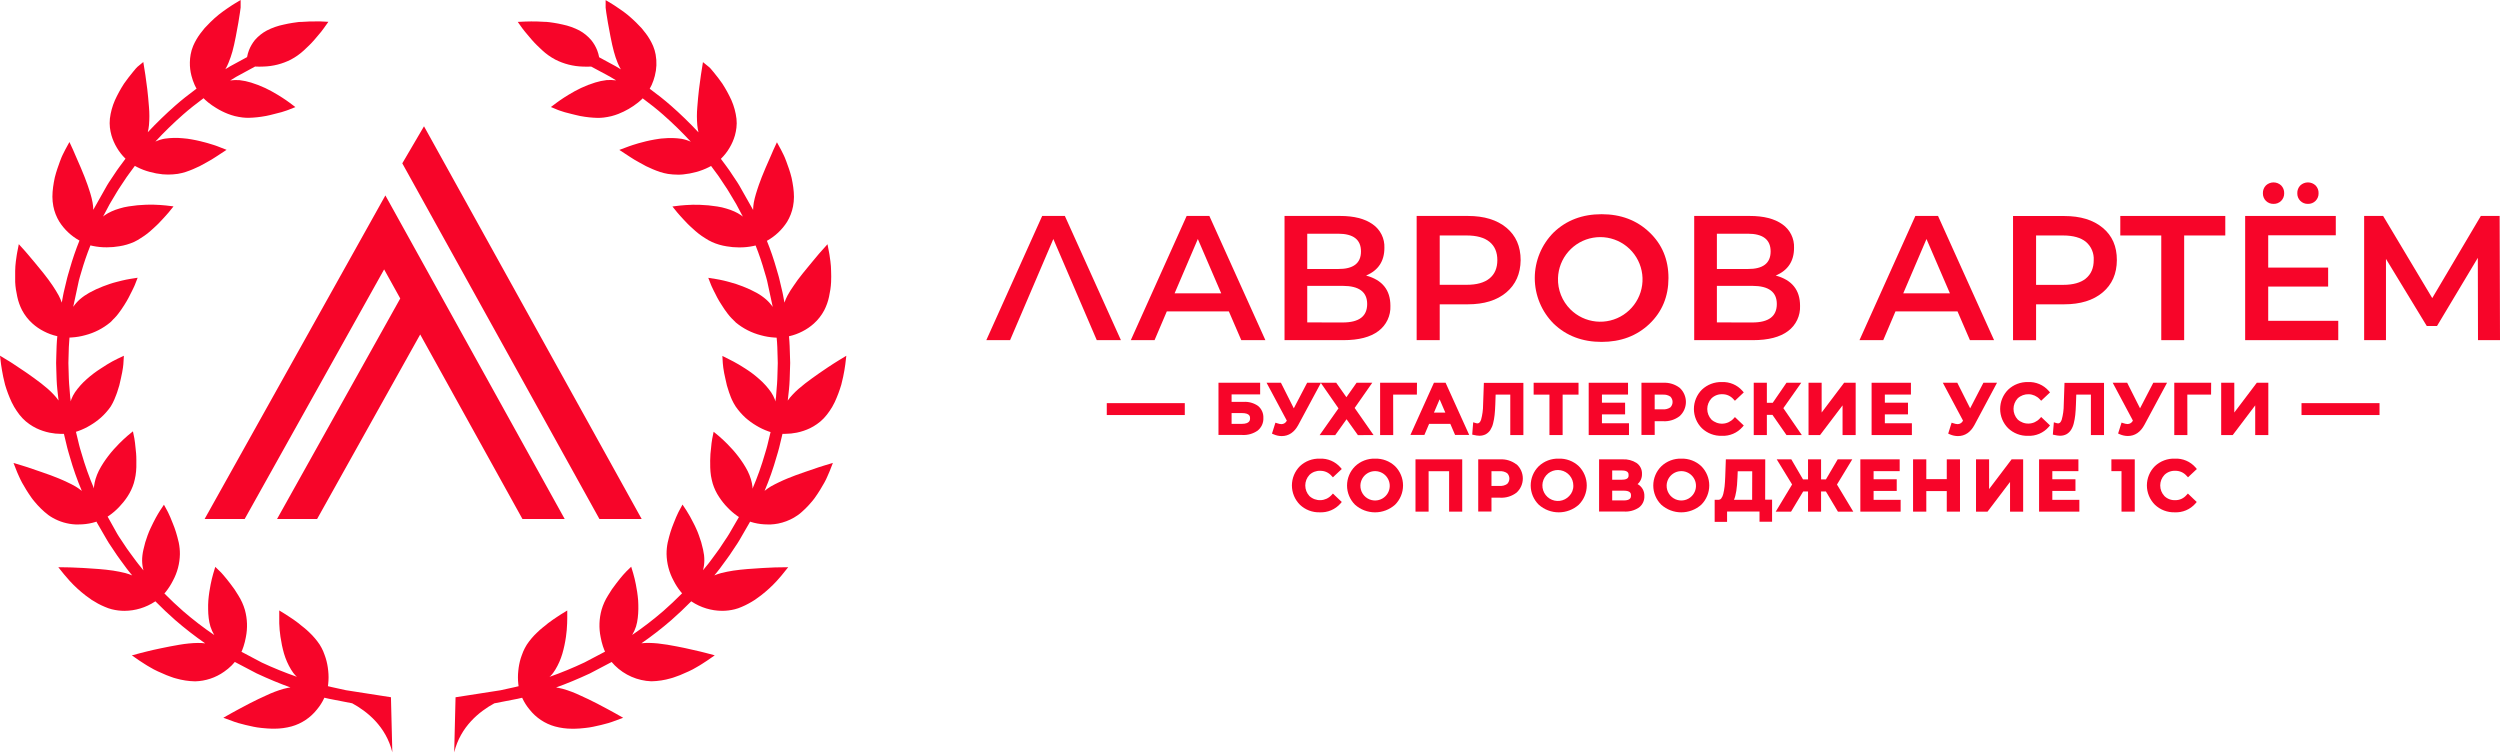 <?xml version="1.0" encoding="UTF-8"?> <svg xmlns="http://www.w3.org/2000/svg" width="588" height="177" viewBox="0 0 588 177" fill="none"> <path d="M150.924 122.075L99.725 29.703L94.619 38.416L140.989 122.075H150.924Z" fill="#F70529"></path> <path d="M57.544 122.076L90.346 63.363L94.139 70.202L65.157 122.076H74.579L98.829 78.668L122.886 122.076H132.821L95.334 54.432L90.639 45.965L85.656 54.891L48.121 122.076H57.544Z" fill="#F70529"></path> <path d="M0.47 87.114C0.624 87.994 0.843 89.169 1.195 90.498C1.612 91.907 2.133 93.282 2.753 94.614C2.923 94.98 3.112 95.336 3.319 95.682C3.516 96.007 3.719 96.333 3.927 96.643C4.339 97.266 4.805 97.852 5.319 98.394C5.804 98.904 6.341 99.362 6.92 99.76C7.444 100.127 7.995 100.451 8.569 100.732C9.555 101.201 10.594 101.549 11.663 101.768C12.564 101.952 13.481 102.046 14.4 102.051C14.715 102.051 14.902 102.051 14.934 102.051H15.035L15.819 105.318C15.878 105.601 15.969 105.894 16.113 106.385C16.214 106.743 16.321 107.112 16.428 107.453C17.201 110.178 18.142 112.852 19.245 115.461C18.782 115.084 18.294 114.739 17.783 114.431C17.17 114.073 16.54 113.747 15.894 113.454C15.259 113.139 14.566 112.84 13.867 112.546C12.666 112.05 11.311 111.542 9.737 111.014C8.457 110.56 7.326 110.17 6.499 109.904C5.672 109.637 5.154 109.482 5.154 109.482L3.18 108.889L3.932 110.811C3.932 110.811 4.124 111.313 4.498 112.114C4.679 112.519 4.909 113.005 5.197 113.539C5.485 114.073 5.805 114.607 6.168 115.194C6.531 115.781 6.931 116.39 7.454 117.132L7.71 117.474C7.827 117.623 7.95 117.778 8.078 117.927C8.323 118.226 8.574 118.515 8.835 118.803C9.351 119.367 9.898 119.902 10.473 120.404C10.767 120.666 11.06 120.906 11.396 121.152C11.733 121.397 12.01 121.563 12.325 121.75C13.99 122.712 15.862 123.261 17.783 123.351H18.439C18.754 123.351 19.053 123.351 19.341 123.325C20.438 123.263 21.522 123.064 22.569 122.732L22.686 122.684L22.82 122.956L25.194 127.056C25.327 127.286 25.466 127.51 25.61 127.739L27.515 130.59C27.76 130.953 27.995 131.279 28.214 131.567L29.782 133.703C29.921 133.895 30.097 134.13 30.316 134.386L31.09 135.336C30.554 135.111 30.003 134.924 29.441 134.776C29.019 134.663 28.566 134.567 28.07 134.466C27.573 134.365 27.12 134.29 26.618 134.21C24.484 133.889 22.137 133.745 20.216 133.628L19.405 133.58C17.329 133.462 15.851 133.441 15.851 133.441L13.717 133.409L15.051 135.075C15.051 135.075 15.585 135.726 16.438 136.676C17.562 137.895 18.787 139.016 20.099 140.029L21.534 141.07C22.035 141.385 22.542 141.694 23.054 141.972C23.567 142.249 24.121 142.506 24.655 142.73C25.185 142.969 25.735 143.16 26.298 143.301C27.275 143.546 28.279 143.67 29.286 143.67C31.827 143.654 34.309 142.901 36.43 141.502L36.537 141.422C38.079 142.981 39.674 144.497 41.216 145.848C43.463 147.793 45.812 149.618 48.254 151.314C47.684 151.246 47.11 151.216 46.535 151.223C45.853 151.223 45.159 151.277 44.401 151.346C43.644 151.416 42.923 151.522 42.182 151.645C41.44 151.768 40.672 151.907 39.936 152.051L37.855 152.473C36.521 152.761 35.331 153.007 34.493 153.236C33.656 153.466 33.112 153.583 33.112 153.583L31.015 154.144L32.797 155.382C32.797 155.382 33.245 155.692 34.003 156.162C34.371 156.396 34.835 156.695 35.342 156.968L36.179 157.443C36.473 157.598 36.793 157.747 37.113 157.902C37.748 158.201 38.426 158.5 39.151 158.794L40.192 159.183C40.384 159.258 40.576 159.327 40.811 159.402L41.344 159.557C42.819 159.986 44.344 160.219 45.879 160.251H45.917C48.361 160.184 50.73 159.392 52.725 157.977C53.363 157.537 53.959 157.041 54.507 156.493C54.73 156.274 54.94 156.042 55.136 155.799L55.227 155.686L60.36 158.382C63.225 159.717 65.85 160.801 68.309 161.682L67.68 161.788C67.365 161.847 67.034 161.922 66.703 162.013C65.297 162.418 63.926 162.939 62.606 163.571C61.4 164.105 60.077 164.741 58.674 165.461C57.868 165.878 57.116 166.278 56.486 166.62L55.643 167.073C54.88 167.479 54.416 167.746 54.416 167.746L52.527 168.814L55.152 169.775C55.371 169.855 55.643 169.951 55.969 170.042C57.18 170.383 58.311 170.661 59.597 170.923C59.895 170.981 60.194 171.04 60.504 171.088C60.813 171.136 61.096 171.163 61.395 171.2L61.64 171.227C62.408 171.307 63.193 171.366 63.956 171.387H64.575C65.926 171.384 67.271 171.205 68.576 170.853C70.934 170.193 73.022 168.802 74.541 166.881C75.233 166.059 75.811 165.146 76.259 164.169L76.286 164.1C76.633 164.196 76.98 164.271 77.353 164.346L82.832 165.413C86.322 167.308 90.787 170.837 92.276 176.944L91.951 163.988L81.365 162.338L77.977 161.591C77.689 161.527 77.406 161.468 77.124 161.388L77.193 160.854C77.308 159.822 77.308 158.78 77.193 157.747C77.097 156.75 76.903 155.764 76.611 154.806C76.531 154.539 76.441 154.272 76.355 154.058C76.262 153.77 76.153 153.486 76.03 153.209C75.79 152.655 75.508 152.119 75.187 151.608C74.499 150.586 73.701 149.642 72.807 148.794C72.374 148.366 71.918 147.962 71.441 147.583L70.833 147.102C70.614 146.921 70.406 146.75 70.188 146.568C69.361 145.928 68.587 145.415 68.08 145.09C67.573 144.764 67.184 144.502 67.184 144.502L65.679 143.579V145.346C65.679 145.346 65.679 145.832 65.679 146.622C65.713 147.671 65.808 148.717 65.962 149.755C66.151 151.101 66.433 152.431 66.805 153.738C67.194 155.049 67.748 156.304 68.453 157.475C68.617 157.749 68.795 158.015 68.987 158.27C69.088 158.409 69.2 158.537 69.312 158.671L69.627 159.007C69.697 159.076 69.782 159.13 69.851 159.194C67.044 158.216 64.287 157.097 61.592 155.841L56.79 153.3L56.977 152.878C56.977 152.878 57.116 152.563 57.286 152.024C57.513 151.326 57.691 150.612 57.82 149.889C58.256 147.757 58.181 145.553 57.601 143.456C57.254 142.266 56.742 141.13 56.081 140.082C55.503 139.09 54.854 138.141 54.139 137.242C53.973 137.044 53.818 136.842 53.674 136.649L53.295 136.169C53.05 135.854 52.815 135.582 52.554 135.277C52.111 134.744 51.818 134.477 51.818 134.477L50.633 133.324L50.153 134.925C50.153 134.925 50.009 135.395 49.822 136.174C49.657 136.868 49.422 137.963 49.23 139.249C49.139 139.874 49.054 140.541 49.001 141.235C48.947 141.929 48.942 142.596 48.953 143.285C48.957 143.986 49.001 144.687 49.086 145.383C49.165 146.059 49.302 146.727 49.497 147.38C49.721 148.076 50.023 148.744 50.398 149.371C47.855 147.638 45.413 145.762 43.084 143.75C41.627 142.479 40.117 141.054 38.666 139.586L38.986 139.207C39.636 138.394 40.199 137.515 40.667 136.585C41.711 134.665 42.274 132.52 42.31 130.334C42.318 129.427 42.23 128.521 42.048 127.633C41.963 127.2 41.851 126.768 41.723 126.33L41.595 125.876C41.526 125.625 41.456 125.369 41.382 125.145C41.168 124.446 40.928 123.789 40.629 123.068L40.362 122.412C40.259 122.141 40.158 121.89 40.058 121.659C39.663 120.735 39.359 120.175 39.359 120.175L38.559 118.707L37.636 120.1C37.609 120.148 36.873 121.264 36.035 122.951C35.811 123.383 35.587 123.848 35.358 124.355L35.032 125.097C34.958 125.262 34.894 125.433 34.83 125.631L34.712 125.924C34.303 127.01 33.977 128.126 33.736 129.261C33.633 129.699 33.554 130.143 33.501 130.59C33.448 131.021 33.423 131.454 33.426 131.887C33.438 132.652 33.544 133.412 33.741 134.151L32.509 132.63C32.306 132.389 32.151 132.17 32.029 132.005L31.911 131.839C31.767 131.637 31.671 131.519 31.666 131.514L30.524 129.96C30.321 129.688 30.092 129.389 29.862 129.047L28.662 127.243C28.443 126.923 28.219 126.586 27.979 126.218C27.835 126.004 27.701 125.78 27.568 125.551L25.311 121.504L25.711 121.237C26.57 120.638 27.362 119.949 28.075 119.182C28.384 118.856 28.699 118.493 29.014 118.114C29.356 117.693 29.677 117.255 29.974 116.801C30.622 115.824 31.127 114.76 31.474 113.641C31.548 113.4 31.607 113.16 31.698 112.76C31.767 112.461 31.831 112.156 31.884 111.836C31.988 111.182 32.049 110.523 32.066 109.861C32.066 108.793 32.098 107.645 32.013 106.658C31.975 106.124 31.927 105.665 31.874 105.296C31.82 104.928 31.799 104.469 31.756 104.175C31.682 103.508 31.602 103.108 31.602 103.108L31.266 101.447L29.969 102.515C29.969 102.515 29.59 102.835 28.998 103.391C28.406 103.946 27.654 104.683 26.747 105.697C25.853 106.703 25.035 107.774 24.297 108.9C23.91 109.497 23.554 110.113 23.23 110.747C22.934 111.353 22.684 111.982 22.483 112.626C22.302 113.231 22.177 113.851 22.11 114.479C22.11 114.617 22.11 114.746 22.11 114.884C20.958 112.192 19.976 109.43 19.17 106.615L18.823 105.457C18.743 105.19 18.669 104.923 18.61 104.667L17.863 101.56L18.396 101.383C19.396 101.027 20.356 100.569 21.262 100.017C22.145 99.493 22.978 98.887 23.748 98.207C24.171 97.83 24.571 97.427 24.943 97C25.356 96.549 25.734 96.067 26.074 95.559C26.393 95.036 26.673 94.49 26.912 93.925C27.083 93.546 27.227 93.157 27.371 92.767L27.563 92.233C27.939 91.178 28.232 90.094 28.438 88.993C28.683 87.978 28.827 87.092 28.923 86.446C29.019 85.8 29.03 85.379 29.03 85.379L29.137 83.676L27.6 84.402C27.6 84.402 27.157 84.615 26.432 84.999C25.706 85.384 24.778 85.971 23.711 86.67C22.542 87.412 21.436 88.248 20.403 89.169C19.365 90.08 18.441 91.112 17.65 92.244C17.291 92.775 16.995 93.347 16.769 93.947C16.716 94.091 16.689 94.256 16.641 94.406L16.518 93.461C16.518 93.328 16.492 93.199 16.481 93.066L16.348 91.358C16.198 89.906 16.161 88.389 16.124 86.777L16.086 85.379L16.124 83.921C16.161 82.346 16.198 80.852 16.342 79.399L16.913 79.367C17.973 79.298 19.023 79.12 20.045 78.834C22.198 78.278 24.201 77.256 25.914 75.839C26.085 75.7 26.245 75.545 26.448 75.305C26.65 75.065 26.747 75.016 26.864 74.888C27.195 74.552 27.505 74.195 27.792 73.821C28.064 73.474 28.326 73.111 28.571 72.753L29.254 71.712C29.654 71.098 29.996 70.484 30.294 69.924C30.449 69.635 30.583 69.363 30.721 69.075C30.78 68.941 30.849 68.819 30.913 68.701L31.047 68.439C31.506 67.548 31.74 66.955 31.74 66.955L32.375 65.322L30.647 65.594C30.588 65.594 29.243 65.818 27.349 66.331C26.869 66.459 26.33 66.603 25.829 66.779C25.327 66.955 24.762 67.142 24.228 67.356C23.113 67.783 22.029 68.287 20.984 68.867C20.196 69.302 19.456 69.819 18.775 70.409C18.189 70.93 17.668 71.52 17.223 72.166L18.541 66.016C18.594 65.77 18.674 65.509 18.786 65.124L19.111 64.019C19.723 61.882 20.444 59.777 21.272 57.715L21.843 57.848C22.886 58.064 23.948 58.172 25.012 58.168H25.183C26.153 58.169 27.12 58.085 28.075 57.917C29.271 57.733 30.437 57.39 31.543 56.898C32.099 56.633 32.634 56.326 33.144 55.979C33.677 55.652 34.192 55.296 34.686 54.912C35.166 54.533 35.603 54.138 36.148 53.641C36.532 53.3 36.905 52.958 37.215 52.638C37.524 52.317 37.919 51.917 38.223 51.57L38.959 50.764C39.423 50.267 39.674 49.952 39.674 49.952L40.811 48.543L39.013 48.324C39.013 48.324 38.511 48.26 37.679 48.212C36.594 48.134 35.506 48.113 34.419 48.148C33.028 48.19 31.642 48.322 30.268 48.543C29.905 48.607 29.548 48.671 29.163 48.751C28.779 48.831 28.48 48.922 28.16 49.023C27.498 49.208 26.85 49.444 26.224 49.728C25.647 49.986 25.097 50.299 24.58 50.662C24.452 50.748 24.351 50.844 24.239 50.935L25.807 47.982L27.515 45.116C27.648 44.891 27.776 44.672 27.926 44.448C28.155 44.096 28.384 43.76 28.603 43.429L29.793 41.64C30.022 41.304 30.247 41.01 30.444 40.743L31.586 39.19L31.719 39.014L32.226 39.286C33.177 39.77 34.177 40.154 35.208 40.428C36.205 40.708 37.225 40.899 38.255 41C38.676 41.037 39.109 41.058 39.541 41.058C40.309 41.054 41.075 40.997 41.835 40.888C42.466 40.782 43.088 40.63 43.697 40.434C44.001 40.338 44.295 40.231 44.599 40.113L45.42 39.782C46.482 39.345 47.511 38.831 48.499 38.245C49.438 37.748 50.212 37.257 50.777 36.884L53.29 35.239L51.14 34.401C50.921 34.321 50.606 34.209 50.228 34.086C49.465 33.835 48.376 33.51 47.122 33.211C46.493 33.061 45.826 32.917 45.116 32.794L44.898 32.757L44.049 32.623C43.697 32.581 43.345 32.544 42.982 32.517C41.571 32.378 40.149 32.411 38.746 32.613C37.986 32.751 37.246 32.982 36.542 33.301C38.608 31.069 40.788 28.945 43.073 26.938C44.492 25.689 46.119 24.402 47.875 23.1L48.264 23.484C48.264 23.484 48.51 23.724 48.958 24.087C49.544 24.556 50.161 24.986 50.804 25.374C51.687 25.925 52.619 26.393 53.589 26.773C54.127 26.983 54.678 27.162 55.238 27.306C55.832 27.449 56.434 27.558 57.041 27.632C57.508 27.688 57.979 27.715 58.45 27.712C59.796 27.68 61.138 27.539 62.462 27.29H62.494C63.225 27.146 63.913 26.975 64.505 26.815C65.097 26.655 65.727 26.522 66.213 26.378C67.189 26.089 67.813 25.844 67.813 25.844L69.478 25.187L68.059 24.119C68.011 24.087 66.938 23.276 65.29 22.283C64.329 21.701 63.358 21.172 62.398 20.713C61.315 20.204 60.197 19.772 59.052 19.421C58.182 19.154 57.289 18.964 56.385 18.856C55.638 18.796 54.886 18.818 54.144 18.92C54.677 18.578 55.211 18.268 55.59 18.044L59.992 15.652C60.665 15.688 61.34 15.688 62.014 15.652C64.243 15.585 66.429 15.026 68.416 14.014C69.537 13.42 70.576 12.683 71.505 11.819L71.986 11.36C72.247 11.12 72.519 10.874 72.754 10.629C73.165 10.229 73.543 9.817 73.906 9.401L74.701 8.467C75.027 8.088 75.315 7.751 75.544 7.463C75.944 6.929 76.168 6.63 76.168 6.63L77.236 5.13L75.432 5.04C75.432 5.04 74.931 5.04 74.125 5.04C73.415 5.04 72.274 5.04 70.86 5.157H70.614C70.369 5.157 70.113 5.2 69.857 5.232C69.601 5.264 69.179 5.317 68.838 5.376C68.149 5.483 67.44 5.616 66.741 5.782C65.356 6.061 64.017 6.529 62.761 7.175C61.699 7.743 60.75 8.499 59.959 9.406C59.369 10.138 58.894 10.955 58.551 11.83C58.353 12.349 58.205 12.885 58.108 13.432L54.176 15.567C53.84 15.759 53.434 16.005 53.002 16.277C53.289 15.793 53.539 15.288 53.749 14.766C54.103 13.909 54.406 13.032 54.656 12.14C54.928 11.141 55.19 10.004 55.462 8.579C55.697 7.426 55.899 6.299 56.065 5.306C56.331 3.705 56.598 1.938 56.598 1.772V0L55.078 0.913C55.078 0.913 54.352 1.351 53.274 2.103C52.741 2.466 52.132 2.92 51.444 3.454C50.756 3.988 50.126 4.596 49.465 5.232C49.043 5.637 48.643 6.049 48.142 6.598L47.128 7.874C46.449 8.779 45.88 9.761 45.431 10.8C45.159 11.448 44.961 12.125 44.839 12.818C44.726 13.429 44.665 14.049 44.657 14.67C44.635 15.734 44.761 16.796 45.031 17.825C45.217 18.557 45.465 19.271 45.773 19.961C46.018 20.494 46.189 20.767 46.189 20.767L46.231 20.841C44.412 22.181 42.731 23.511 41.227 24.835C39.093 26.709 36.809 28.913 34.76 31.102C34.889 30.555 34.982 30.001 35.038 29.442C35.163 28.021 35.163 26.592 35.038 25.171C34.926 23.708 34.792 22.272 34.638 20.954C34.483 19.635 34.312 18.487 34.189 17.628L33.704 14.585L32.327 15.716C32.192 15.836 32.067 15.966 31.954 16.106L31.298 16.891C30.508 17.847 29.82 18.749 29.163 19.683C28.358 20.928 27.645 22.231 27.029 23.58C26.424 24.956 26.025 26.413 25.845 27.904C25.808 28.259 25.79 28.615 25.791 28.972C25.791 29.314 25.818 29.655 25.85 30.002C25.924 30.619 26.046 31.23 26.213 31.828C26.511 32.853 26.942 33.835 27.493 34.748C28.035 35.675 28.699 36.525 29.468 37.273L29.521 37.321L28.16 39.153C27.958 39.43 27.728 39.734 27.493 40.081L25.583 42.943C25.45 43.151 25.317 43.37 25.183 43.594L21.939 49.349C21.929 48.764 21.872 48.18 21.768 47.603C21.639 46.917 21.474 46.238 21.272 45.569C21.166 45.228 21.054 44.881 20.931 44.502L20.595 43.498C20.189 42.334 19.693 41.064 19.032 39.505L17.703 36.457C17.361 35.677 17.169 35.213 17.169 35.213L16.332 33.403L15.377 35.149C15.377 35.149 15.11 35.629 14.747 36.398C14.566 36.75 14.395 37.188 14.214 37.668L14.128 37.882C13.92 38.416 13.701 39.04 13.488 39.692L13.173 40.69C13.066 41.048 12.965 41.411 12.885 41.758C12.725 42.484 12.592 43.242 12.49 43.989C12.386 44.745 12.331 45.506 12.325 46.269C12.329 47.014 12.401 47.757 12.538 48.489C12.789 49.779 13.268 51.014 13.952 52.136C15.12 53.971 16.727 55.486 18.626 56.545L18.69 56.577C17.813 58.752 17.052 60.973 16.412 63.229C16.294 63.619 16.188 63.987 16.092 64.329L16.022 64.553C15.934 64.821 15.859 65.094 15.798 65.37L14.987 68.754C14.944 68.931 14.896 69.171 14.843 69.459L14.528 71.178C14.337 70.614 14.102 70.066 13.824 69.539C13.616 69.15 13.381 68.744 13.125 68.333L12.362 67.148C11.749 66.24 11.034 65.268 10.175 64.19C9.572 63.432 8.969 62.695 8.425 62.055L8.04 61.59C6.749 60.026 5.773 58.921 5.773 58.921L4.423 57.426L4.039 59.401C4.039 59.401 3.884 60.218 3.729 61.457C3.634 62.208 3.58 62.963 3.569 63.72C3.569 64.537 3.569 65.423 3.569 66.315C3.593 66.903 3.65 67.489 3.74 68.071C3.831 68.642 3.932 69.208 4.06 69.779C4.293 70.894 4.677 71.972 5.202 72.983C5.827 74.155 6.652 75.208 7.64 76.095C8.446 76.818 9.343 77.432 10.308 77.921C11.281 78.429 12.316 78.809 13.387 79.052H13.483C13.322 80.558 13.285 82.154 13.242 83.702L13.2 85.352L13.242 86.953C13.285 88.507 13.322 90.108 13.483 91.598L13.771 94.198C13.6 93.963 13.419 93.723 13.237 93.488L12.944 93.151C12.837 93.023 12.72 92.895 12.602 92.772C10.964 91 8.51 89.27 6.344 87.743L5.81 87.38C4.701 86.612 3.676 85.96 2.966 85.48C2.257 84.999 1.755 84.727 1.755 84.727L0 83.659L0.245 85.694C0.245 85.694 0.32 86.249 0.47 87.114Z" fill="#F70529"></path> <path d="M123.483 7.468C123.713 7.756 124.017 8.093 124.326 8.472C124.577 8.76 124.86 9.07 125.121 9.406C125.489 9.822 125.868 10.234 126.279 10.634C126.525 10.88 126.786 11.125 127.042 11.365L127.528 11.824C128.457 12.688 129.496 13.425 130.617 14.019C132.604 15.031 134.79 15.591 137.019 15.658C137.695 15.693 138.371 15.693 139.047 15.658L143.459 18.028C143.854 18.252 144.356 18.562 144.91 18.903C144.168 18.802 143.417 18.78 142.67 18.839C141.765 18.948 140.872 19.137 140.002 19.405C138.857 19.755 137.739 20.186 136.657 20.697C135.666 21.17 134.701 21.694 133.765 22.267C132.116 23.259 131.044 24.071 130.996 24.103L129.571 25.171L131.225 25.859C131.225 25.859 131.828 26.094 132.826 26.393C133.311 26.537 133.893 26.687 134.528 26.831C135.163 26.975 135.814 27.162 136.544 27.306H136.577C137.899 27.555 139.239 27.696 140.583 27.728C141.056 27.73 141.528 27.703 141.997 27.648C142.602 27.573 143.203 27.464 143.795 27.322C144.357 27.177 144.909 26.999 145.449 26.788C147.114 26.135 148.672 25.235 150.07 24.119C150.523 23.756 150.763 23.516 150.763 23.516L151.158 23.131C152.924 24.434 154.546 25.721 155.96 26.97C158.242 28.977 160.418 31.101 162.48 33.333C161.779 33.014 161.04 32.782 160.282 32.645C158.879 32.442 157.456 32.41 156.045 32.548C155.699 32.548 155.347 32.612 154.978 32.655L154.13 32.789L153.906 32.826C153.196 32.949 152.535 33.093 151.9 33.242C150.646 33.541 149.558 33.867 148.8 34.118C148.416 34.241 148.106 34.353 147.882 34.433L145.668 35.26L148.181 36.905C148.752 37.278 149.52 37.77 150.459 38.266C151.447 38.852 152.476 39.366 153.538 39.803L154.365 40.135C154.664 40.252 154.957 40.359 155.261 40.455C155.872 40.651 156.496 40.803 157.129 40.908C157.888 41.019 158.655 41.076 159.423 41.079C159.855 41.079 160.282 41.079 160.703 41.021C161.734 40.92 162.753 40.729 163.75 40.449C164.783 40.174 165.784 39.791 166.738 39.307L167.245 39.035L167.373 39.211L168.52 40.764C168.717 41.031 168.941 41.298 169.165 41.661L170.355 43.45C170.579 43.781 170.803 44.117 171.033 44.469C171.187 44.694 171.315 44.912 171.443 45.137L173.156 48.003L174.725 50.956C174.613 50.865 174.511 50.769 174.383 50.683C173.867 50.32 173.317 50.007 172.74 49.749C172.113 49.465 171.466 49.229 170.803 49.044C170.478 48.943 170.142 48.858 169.8 48.772C169.459 48.687 169.053 48.628 168.69 48.564C167.319 48.343 165.934 48.211 164.545 48.169C163.458 48.134 162.37 48.155 161.285 48.233C160.453 48.281 159.951 48.345 159.951 48.345L158.153 48.564L159.289 49.973C159.289 49.973 159.54 50.288 159.999 50.785L160.735 51.591C161.045 51.916 161.376 52.274 161.749 52.659C162.122 53.043 162.443 53.321 162.816 53.662C163.35 54.159 163.803 54.554 164.283 54.933C164.774 55.318 165.287 55.675 165.82 56.001C166.338 56.348 166.882 56.655 167.447 56.919C168.552 57.412 169.719 57.755 170.915 57.938C171.868 58.106 172.834 58.19 173.802 58.189H173.978C175.042 58.193 176.105 58.085 177.147 57.869L177.718 57.736C178.54 59.798 179.252 61.903 179.852 64.04L180.183 65.145C180.295 65.53 180.375 65.791 180.423 66.037L181.746 72.187C181.301 71.54 180.777 70.95 180.188 70.43C179.511 69.839 178.772 69.322 177.985 68.888C176.938 68.308 175.853 67.804 174.735 67.377C174.202 67.163 173.668 66.971 173.135 66.8C172.601 66.629 172.094 66.48 171.614 66.352C169.72 65.818 168.376 65.626 168.317 65.615L166.588 65.343L167.223 66.976C167.223 66.976 167.458 67.569 167.911 68.46L168.05 68.722C168.114 68.84 168.184 68.962 168.242 69.096C168.381 69.384 168.514 69.63 168.669 69.945C168.963 70.478 169.309 71.119 169.736 71.733L170.414 72.774C170.659 73.148 170.947 73.511 171.193 73.842C171.482 74.215 171.792 74.571 172.121 74.909C172.244 75.037 172.393 75.182 172.543 75.326C172.692 75.47 172.927 75.7 173.076 75.86C174.797 77.28 176.81 78.303 178.972 78.855C179.993 79.14 181.041 79.319 182.098 79.388L182.669 79.42C182.819 80.873 182.856 82.367 182.893 83.942L182.931 85.4L182.893 86.798C182.856 88.4 182.819 89.927 182.669 91.379L182.536 93.087C182.536 93.22 182.536 93.349 182.498 93.482L182.37 94.427C182.328 94.278 182.301 94.112 182.248 93.968C182.019 93.369 181.724 92.797 181.367 92.265C180.576 91.132 179.649 90.099 178.609 89.19C177.578 88.269 176.473 87.433 175.306 86.692C174.239 85.992 173.263 85.442 172.553 85.058C171.844 84.674 171.385 84.46 171.385 84.46L169.902 83.713L170.003 85.416C170.003 85.416 170.03 85.811 170.115 86.483C170.233 87.34 170.395 88.19 170.6 89.03C170.802 90.132 171.093 91.215 171.47 92.27L171.668 92.804C171.806 93.194 171.95 93.584 172.126 93.963C172.386 94.529 172.686 95.077 173.023 95.601C173.696 96.577 174.479 97.472 175.354 98.271C176.125 98.951 176.957 99.556 177.841 100.08C178.746 100.633 179.706 101.091 180.706 101.447L181.239 101.623L180.487 104.73C180.434 104.997 180.354 105.264 180.274 105.52L179.932 106.679C179.127 109.495 178.143 112.257 176.987 114.948C176.987 114.809 176.987 114.681 176.987 114.542C176.922 113.927 176.799 113.319 176.619 112.727C176.422 112.082 176.174 111.454 175.877 110.848C175.553 110.215 175.197 109.598 174.81 109.001C174.073 107.875 173.255 106.804 172.361 105.798C171.459 104.784 170.643 103.988 170.11 103.492C169.576 102.995 169.139 102.616 169.139 102.616L167.847 101.548L167.511 103.209C167.511 103.209 167.431 103.604 167.351 104.276C167.314 104.57 167.277 104.954 167.239 105.398C167.202 105.841 167.138 106.246 167.095 106.759C167.015 107.741 167.031 108.868 167.047 109.962C167.065 110.623 167.124 111.283 167.223 111.937C167.282 112.257 167.341 112.562 167.41 112.861C167.506 113.261 167.565 113.501 167.634 113.742C167.98 114.862 168.487 115.927 169.139 116.902C169.448 117.372 169.768 117.81 170.094 118.215C170.419 118.621 170.723 118.968 171.038 119.283C171.751 120.048 172.541 120.736 173.396 121.338L173.796 121.605L171.502 125.556C171.363 125.785 171.23 126.009 171.086 126.223C170.851 126.591 170.622 126.928 170.403 127.248L169.208 129.052C168.979 129.394 168.749 129.693 168.546 129.965L167.405 131.519C167.317 131.623 167.235 131.731 167.159 131.844L167.042 132.01C166.919 132.175 166.764 132.394 166.562 132.635L165.35 134.119C165.546 133.38 165.65 132.619 165.66 131.855C165.663 131.422 165.639 130.988 165.591 130.558C165.532 130.12 165.457 129.677 165.356 129.229C165.113 128.093 164.785 126.978 164.374 125.892L164.262 125.598C164.198 125.422 164.129 125.251 164.059 125.065L163.734 124.322C163.504 123.789 163.275 123.351 163.051 122.918C162.568 121.94 162.034 120.989 161.45 120.068L160.527 118.674L159.732 120.142C159.732 120.142 159.428 120.703 159.028 121.627C158.932 121.858 158.831 122.109 158.724 122.379L158.457 123.036C158.164 123.757 157.924 124.413 157.705 125.113C157.635 125.337 157.561 125.593 157.491 125.844L157.363 126.298C157.241 126.735 157.129 127.168 157.043 127.6C156.86 128.489 156.771 129.394 156.776 130.302C156.814 132.487 157.378 134.632 158.42 136.553C158.888 137.484 159.453 138.362 160.106 139.174L160.426 139.553C158.969 141.021 157.465 142.447 156.008 143.717C153.678 145.73 151.234 147.607 148.688 149.339C149.067 148.713 149.372 148.044 149.595 147.347C149.79 146.696 149.926 146.027 150 145.351C150.084 144.654 150.13 143.954 150.139 143.253C150.139 142.564 150.139 141.87 150.091 141.203C150.043 140.535 149.947 139.841 149.862 139.217C149.67 137.93 149.43 136.836 149.269 136.142C149.077 135.362 148.939 134.893 148.939 134.893L148.458 133.291L147.274 134.444C147.274 134.444 146.981 134.733 146.538 135.245C146.276 135.549 146.042 135.822 145.791 136.137L145.417 136.617C145.268 136.809 145.119 137.012 144.953 137.21C144.236 138.107 143.587 139.056 143.011 140.05C142.347 141.097 141.835 142.233 141.49 143.424C140.908 145.52 140.833 147.725 141.272 149.856C141.401 150.58 141.579 151.293 141.805 151.992C141.981 152.526 142.12 152.846 142.12 152.846L142.307 153.268L137.468 155.809C134.779 157.08 132.028 158.213 129.224 159.204C129.299 159.14 129.384 159.087 129.454 159.017C129.523 158.948 129.667 158.793 129.763 158.681C129.859 158.569 129.987 158.419 130.089 158.281C130.282 158.026 130.46 157.761 130.622 157.485C131.328 156.316 131.881 155.06 132.265 153.748C132.642 152.442 132.925 151.112 133.114 149.766C133.264 148.727 133.357 147.681 133.391 146.632C133.423 145.842 133.418 145.356 133.418 145.356V143.589L131.908 144.513C131.908 144.513 131.567 144.721 131.012 145.1C130.457 145.479 129.736 145.938 128.904 146.579C128.691 146.749 128.477 146.92 128.264 147.113L127.65 147.593C127.175 147.972 126.721 148.377 126.29 148.805C125.393 149.65 124.595 150.594 123.91 151.618C123.589 152.13 123.307 152.665 123.067 153.22C122.942 153.496 122.833 153.779 122.742 154.069C122.651 154.277 122.566 154.549 122.48 154.816C122.191 155.775 121.998 156.76 121.904 157.757C121.79 158.79 121.79 159.832 121.904 160.864L121.973 161.398C121.696 161.478 121.408 161.537 121.125 161.601L117.737 162.349L107.146 163.998L106.826 176.955C108.315 170.847 112.781 167.319 116.265 165.424L121.744 164.356C122.096 164.281 122.443 164.206 122.811 164.11L122.843 164.18C123.292 165.157 123.869 166.069 124.561 166.892C126.078 168.815 128.167 170.206 130.526 170.863C131.829 171.215 133.173 171.395 134.522 171.397H135.147C135.91 171.397 136.689 171.317 137.457 171.237L137.708 171.21C138.006 171.173 138.305 171.141 138.593 171.098C138.881 171.056 139.207 170.992 139.5 170.933C140.791 170.671 141.917 170.399 143.134 170.052C143.454 169.961 143.731 169.865 143.95 169.785L146.57 168.824L144.686 167.756C144.686 167.756 144.222 167.49 143.459 167.084L142.616 166.63C141.981 166.288 141.234 165.888 140.429 165.472C139.02 164.751 137.697 164.11 136.496 163.582C135.176 162.949 133.806 162.428 132.399 162.023C132.068 161.932 131.737 161.857 131.417 161.799L130.793 161.692C133.253 160.811 135.872 159.727 138.743 158.393L143.87 155.697L143.961 155.809C144.16 156.051 144.372 156.283 144.596 156.503C146.89 158.781 149.956 160.115 153.186 160.24H153.223C154.757 160.209 156.28 159.975 157.753 159.546L158.286 159.391C158.526 159.316 158.713 159.247 158.905 159.172L159.972 158.782C160.698 158.489 161.376 158.19 162.005 157.891C162.331 157.736 162.645 157.587 162.939 157.432C163.232 157.277 163.526 157.106 163.776 156.957C164.31 156.668 164.748 156.385 165.121 156.151C165.879 155.681 166.321 155.371 166.321 155.371L168.109 154.133L166.012 153.572C166.012 153.572 165.478 153.433 164.63 153.225C163.782 153.017 162.603 152.75 161.269 152.462L159.188 152.04C158.446 151.896 157.694 151.757 156.942 151.634C156.19 151.511 155.448 151.41 154.722 151.335C153.997 151.261 153.292 151.229 152.588 151.212C152.012 151.205 151.437 151.235 150.865 151.303C153.307 149.613 155.657 147.792 157.902 145.847C159.444 144.497 161.045 142.981 162.587 141.422L162.693 141.502C164.815 142.901 167.297 143.654 169.838 143.669C170.843 143.669 171.845 143.546 172.82 143.301C173.384 143.161 173.934 142.97 174.463 142.73C175.001 142.505 175.527 142.252 176.037 141.972C176.571 141.694 177.062 141.384 177.563 141.069L178.998 140.028C180.309 139.014 181.534 137.893 182.659 136.676C183.523 135.736 184.04 135.074 184.04 135.074L185.38 133.409L183.245 133.441C183.245 133.441 181.768 133.441 179.692 133.579L178.886 133.627C176.987 133.745 174.618 133.889 172.484 134.209C171.977 134.289 171.502 134.37 171.033 134.466C170.563 134.562 170.078 134.663 169.656 134.775C169.096 134.923 168.547 135.111 168.013 135.336L168.786 134.386C169 134.129 169.171 133.894 169.32 133.702L170.883 131.567C171.102 131.279 171.342 130.953 171.588 130.59L173.487 127.739C173.636 127.51 173.77 127.285 173.908 127.056L176.277 122.956L176.416 122.684L176.533 122.732C177.572 123.062 178.647 123.261 179.735 123.324C180.018 123.324 180.322 123.351 180.631 123.351H181.293C181.87 123.323 182.444 123.254 183.011 123.143C184.325 122.884 185.587 122.41 186.745 121.739C187.066 121.552 187.37 121.349 187.679 121.141C187.989 120.933 188.303 120.655 188.602 120.393C189.176 119.891 189.721 119.356 190.235 118.792C190.496 118.504 190.768 118.215 190.998 117.916C191.126 117.767 191.249 117.612 191.361 117.463L191.622 117.121C192.156 116.379 192.545 115.77 192.908 115.183C193.271 114.596 193.591 114.041 193.879 113.528C194.167 113.016 194.412 112.508 194.578 112.103C194.946 111.302 195.143 110.8 195.143 110.8L195.896 108.878L193.922 109.471C193.922 109.471 193.388 109.626 192.577 109.893C191.766 110.159 190.619 110.549 189.333 111.003C187.765 111.537 186.409 112.039 185.209 112.535C184.51 112.829 183.816 113.128 183.176 113.443C182.536 113.758 181.874 114.078 181.287 114.42C180.778 114.728 180.291 115.073 179.831 115.45C180.935 112.842 181.874 110.168 182.643 107.442C182.755 107.084 182.861 106.716 182.963 106.374C183.107 105.899 183.197 105.606 183.256 105.307L184.04 102.04H184.142C184.32 102.049 184.498 102.049 184.675 102.04C185.595 102.035 186.512 101.94 187.412 101.757C188.482 101.538 189.521 101.19 190.507 100.721C191.08 100.442 191.629 100.117 192.15 99.749C192.73 99.351 193.266 98.893 193.751 98.383C194.263 97.838 194.728 97.253 195.143 96.632C195.352 96.322 195.554 95.996 195.752 95.671C195.959 95.325 196.148 94.969 196.317 94.603C196.935 93.271 197.454 91.895 197.87 90.487C198.222 89.158 198.446 87.983 198.601 87.103C198.756 86.222 198.814 85.709 198.814 85.709L199.054 83.675L197.299 84.743C197.299 84.743 196.835 85.02 196.093 85.496C195.352 85.971 194.354 86.627 193.244 87.396L192.71 87.759C190.544 89.286 188.09 91.016 186.452 92.788C186.329 92.911 186.217 93.039 186.111 93.167L185.812 93.503C185.614 93.738 185.433 93.978 185.278 94.213L185.566 91.614C185.726 90.124 185.764 88.523 185.801 86.969L185.849 85.368L185.801 83.718C185.764 82.17 185.721 80.573 185.566 79.068H185.657C186.729 78.825 187.766 78.445 188.741 77.936C189.706 77.448 190.603 76.834 191.409 76.111C192.397 75.224 193.222 74.17 193.847 72.998C194.37 71.987 194.754 70.909 194.989 69.795C195.117 69.224 195.218 68.658 195.303 68.087C195.391 67.505 195.448 66.918 195.474 66.33C195.512 65.439 195.512 64.553 195.474 63.736C195.466 62.979 195.413 62.223 195.314 61.472C195.165 60.234 195.005 59.417 195.005 59.417L194.626 57.442L193.271 58.958C193.271 58.958 192.289 60.026 191.003 61.627L190.619 62.092C190.085 62.748 189.467 63.485 188.869 64.227C188.01 65.295 187.268 66.277 186.681 67.185L185.908 68.332C185.646 68.743 185.412 69.149 185.204 69.539C184.928 70.067 184.693 70.615 184.499 71.178L184.184 69.459C184.131 69.171 184.088 68.925 184.04 68.754L183.24 65.364C183.187 65.119 183.101 64.83 183.016 64.547L182.947 64.323C182.851 63.981 182.744 63.613 182.627 63.223C181.993 60.989 181.239 58.79 180.37 56.636L180.439 56.604C182.336 55.541 183.941 54.026 185.113 52.194C185.795 51.072 186.272 49.837 186.521 48.548C186.661 47.816 186.734 47.072 186.74 46.327C186.734 45.565 186.679 44.803 186.575 44.048C186.473 43.3 186.335 42.542 186.18 41.816C186.1 41.442 185.993 41.079 185.892 40.748L185.577 39.75C185.364 39.099 185.14 38.49 184.931 37.94L184.846 37.727C184.692 37.294 184.513 36.87 184.313 36.456C183.95 35.688 183.688 35.207 183.688 35.207L182.733 33.461L181.896 35.271C181.896 35.271 181.682 35.736 181.362 36.515L180.039 39.531C179.372 41.09 178.876 42.361 178.47 43.524L178.134 44.528C178.011 44.886 177.899 45.233 177.798 45.596C177.595 46.264 177.428 46.943 177.296 47.63C177.195 48.206 177.14 48.79 177.131 49.375L173.882 43.631C173.748 43.407 173.62 43.188 173.482 42.98L171.572 40.113C171.342 39.766 171.113 39.462 170.905 39.184L169.549 37.353L169.603 37.305C170.37 36.555 171.034 35.706 171.577 34.78C172.127 33.866 172.556 32.885 172.852 31.86C173.018 31.261 173.137 30.651 173.21 30.034C173.242 29.687 173.274 29.345 173.274 29.004C173.275 28.647 173.257 28.291 173.22 27.936C173.041 26.432 172.642 24.962 172.036 23.575C171.419 22.226 170.705 20.924 169.902 19.677C169.251 18.743 168.568 17.841 167.767 16.885L167.111 16.101C166.987 15.96 166.849 15.831 166.7 15.716L165.334 14.611L164.854 17.654C164.726 18.514 164.561 19.672 164.406 20.98C164.251 22.288 164.118 23.735 164.006 25.197C163.88 26.618 163.88 28.047 164.006 29.468C164.062 30.027 164.154 30.582 164.283 31.128C162.235 28.94 159.962 26.735 157.817 24.861C156.312 23.542 154.616 22.192 152.807 20.868L152.85 20.793C152.85 20.793 153.02 20.505 153.271 19.987C153.581 19.299 153.829 18.584 154.013 17.852C154.441 16.217 154.509 14.508 154.21 12.844C154.086 12.152 153.887 11.476 153.618 10.826C153.167 9.789 152.598 8.807 151.921 7.901L150.902 6.625C150.401 6.091 150 5.664 149.579 5.258C148.923 4.623 148.245 4.02 147.605 3.48C146.965 2.941 146.298 2.493 145.769 2.13C144.702 1.377 143.971 0.939 143.971 0.939L142.445 0.026V1.799C142.445 1.964 142.696 3.742 142.979 5.333C143.144 6.326 143.352 7.468 143.587 8.605C143.865 10.031 144.121 11.168 144.393 12.166C144.631 13.063 144.927 13.944 145.279 14.803C145.489 15.325 145.739 15.83 146.026 16.314C145.588 16.042 145.183 15.78 144.852 15.604L140.92 13.469C140.821 12.922 140.671 12.386 140.471 11.867C140.132 10.99 139.657 10.172 139.063 9.443C138.282 8.526 137.342 7.757 136.288 7.175C135.032 6.525 133.693 6.051 132.308 5.765C131.609 5.6 130.9 5.466 130.206 5.36C129.87 5.301 129.528 5.258 129.192 5.215C128.856 5.173 128.659 5.162 128.429 5.141H128.189C126.77 5.039 125.618 5.039 124.919 5.039C124.102 5.039 123.606 5.066 123.606 5.066L121.776 5.151L122.843 6.651C122.843 6.651 123.062 6.956 123.483 7.468Z" fill="#F70529"></path> <path d="M279.101 50.792L265.965 80.004H271.551L274.432 73.246H289.03L291.948 80.004H297.62L284.441 50.792H279.101ZM276.268 68.986L281.731 56.216L287.227 68.986H276.268Z" fill="#F70529"></path> <path d="M324.19 77.874C325.115 77.189 325.857 76.287 326.351 75.247C326.845 74.207 327.076 73.061 327.023 71.911C327.023 68.206 325.119 65.84 321.309 64.811C324.176 63.59 325.61 61.421 325.61 58.303C325.658 57.22 325.43 56.143 324.949 55.172C324.467 54.201 323.747 53.368 322.856 52.751C321.021 51.441 318.462 50.788 315.179 50.792H302.123V80.004H315.995C319.581 80.004 322.312 79.294 324.19 77.874ZM307.464 54.967H314.72C318.309 54.967 320.103 56.356 320.103 59.136C320.103 61.916 318.309 63.293 314.72 63.268H307.464V54.967ZM307.464 75.83V67.235H315.808C319.643 67.235 321.56 68.658 321.56 71.505C321.56 74.399 319.643 75.846 315.808 75.846L307.464 75.83Z" fill="#F70529"></path> <path d="M338.623 71.575H345.213C349.051 71.575 352.074 70.642 354.283 68.777C356.492 66.912 357.616 64.38 357.655 61.181C357.655 57.956 356.543 55.419 354.32 53.568C352.097 51.717 349.074 50.792 345.25 50.792H333.197V80.004H338.623V71.575ZM338.623 55.383H344.962C347.327 55.383 349.12 55.883 350.34 56.883C351.567 57.887 352.175 59.318 352.175 61.181C352.175 63.044 351.567 64.48 350.34 65.484C349.113 66.487 347.325 66.984 344.962 66.984H338.623V55.383Z" fill="#F70529"></path> <path d="M387.964 76.166C390.934 73.319 392.421 69.729 392.424 65.398C392.428 61.067 390.941 57.485 387.964 54.652C384.987 51.804 381.233 50.381 376.701 50.381C372.169 50.381 368.415 51.804 365.438 54.652C364.024 56.061 362.903 57.736 362.138 59.58C361.372 61.424 360.979 63.401 360.979 65.398C360.979 67.395 361.372 69.372 362.138 71.216C362.903 73.06 364.024 74.735 365.438 76.144C368.415 78.992 372.169 80.415 376.701 80.415C381.233 80.415 384.987 78.999 387.964 76.166ZM366.441 65.398C366.514 63.111 367.373 60.92 368.873 59.193C370.372 57.465 372.42 56.308 374.673 55.915C376.925 55.522 379.245 55.918 381.24 57.035C383.235 58.153 384.784 59.924 385.626 62.051C386.469 64.178 386.553 66.53 385.865 68.712C385.177 70.894 383.759 72.772 381.849 74.03C379.939 75.288 377.655 75.849 375.38 75.618C373.105 75.388 370.979 74.38 369.359 72.765C368.394 71.803 367.636 70.653 367.134 69.385C366.632 68.118 366.396 66.761 366.441 65.398Z" fill="#F70529"></path> <path d="M420.538 77.874C421.463 77.189 422.205 76.287 422.699 75.247C423.193 74.207 423.424 73.061 423.372 71.911C423.372 68.206 421.467 65.84 417.657 64.811C420.524 63.59 421.958 61.421 421.958 58.303C422.006 57.22 421.778 56.143 421.297 55.172C420.815 54.201 420.096 53.368 419.205 52.751C417.369 51.441 414.81 50.788 411.527 50.792H398.477V80.004H412.322C415.907 80.004 418.646 79.294 420.538 77.874ZM403.812 54.967H411.068C414.657 54.967 416.452 56.356 416.452 59.136C416.452 61.916 414.657 63.293 411.068 63.268H403.812V54.967ZM403.812 75.83V67.235H412.157C415.991 67.235 417.908 68.658 417.908 71.505C417.908 74.399 415.991 75.846 412.157 75.846L403.812 75.83Z" fill="#F70529"></path> <path d="M445.812 73.246H460.409L463.328 80.004H469.005L455.826 50.792H450.491L437.35 80.004H442.941L445.812 73.246ZM453.11 56.216L458.617 68.986H447.647L453.11 56.216Z" fill="#F70529"></path> <path d="M494.566 53.584C492.343 51.729 489.32 50.804 485.496 50.808H473.465V80.02H478.886V71.574H485.475C489.309 71.574 492.333 70.642 494.545 68.777C496.757 66.912 497.871 64.38 497.885 61.18C497.899 57.956 496.793 55.424 494.566 53.584ZM490.607 65.499C489.38 66.499 487.586 66.999 485.224 66.999H478.886V55.383H485.224C487.586 55.383 489.38 55.883 490.607 56.883C491.225 57.408 491.712 58.07 492.03 58.816C492.349 59.561 492.49 60.371 492.443 61.18C492.443 63.049 491.829 64.48 490.607 65.483V65.499Z" fill="#F70529"></path> <path d="M513.715 80.004V55.383H523.388V50.792H498.695V55.383H508.331V80.004H513.715Z" fill="#F70529"></path> <path d="M534.737 47.952C535.068 47.963 535.398 47.905 535.706 47.783C536.015 47.661 536.295 47.477 536.529 47.242C536.763 47.008 536.947 46.727 537.07 46.419C537.192 46.11 537.249 45.78 537.239 45.449C537.25 45.111 537.194 44.773 537.072 44.458C536.95 44.142 536.765 43.855 536.529 43.612C536.044 43.156 535.403 42.902 534.737 42.902C534.071 42.902 533.429 43.156 532.944 43.612C532.707 43.854 532.522 44.141 532.4 44.457C532.278 44.773 532.221 45.11 532.234 45.449C532.224 45.78 532.281 46.11 532.404 46.419C532.526 46.727 532.71 47.008 532.944 47.242C533.179 47.477 533.459 47.661 533.767 47.783C534.075 47.905 534.405 47.963 534.737 47.952Z" fill="#F70529"></path> <path d="M542.826 47.952C543.158 47.963 543.488 47.905 543.796 47.783C544.104 47.661 544.384 47.477 544.619 47.242C544.853 47.008 545.037 46.727 545.159 46.419C545.281 46.11 545.339 45.78 545.329 45.449C545.342 45.11 545.285 44.773 545.163 44.457C545.041 44.141 544.856 43.854 544.619 43.612C544.133 43.156 543.492 42.902 542.826 42.902C542.16 42.902 541.519 43.156 541.034 43.612C540.797 43.854 540.612 44.141 540.49 44.457C540.368 44.773 540.311 45.11 540.324 45.449C540.314 45.78 540.371 46.11 540.493 46.419C540.616 46.727 540.799 47.008 541.034 47.242C541.268 47.477 541.548 47.661 541.857 47.783C542.165 47.905 542.495 47.963 542.826 47.952Z" fill="#F70529"></path> <path d="M549.959 75.456H533.483V67.4H547.579V62.937H533.483V55.34H549.378V50.792H528.062V80.004H549.959V75.456Z" fill="#F70529"></path> <path d="M587.915 50.792H583.492L572.064 70.112L560.513 50.792H556.047V80.004H561.18V60.892L570.773 76.668H573.19L582.783 60.642L582.825 80.004H588.001L587.915 50.792Z" fill="#F70529"></path> <path d="M250.455 50.792H245.12L231.979 80.004H237.57L247.745 56.216L257.962 80.004H263.639L250.455 50.792Z" fill="#F70529"></path> <path d="M310.516 110.733C311.013 110.723 311.506 110.822 311.961 111.022C312.416 111.222 312.822 111.519 313.151 111.892L313.498 112.265L315.584 110.311L315.27 109.938C314.668 109.251 313.92 108.708 313.08 108.351C312.241 107.993 311.331 107.829 310.42 107.872C309.562 107.843 308.707 107.984 307.904 108.288C307.101 108.591 306.366 109.05 305.741 109.639C305.144 110.234 304.67 110.941 304.347 111.72C304.024 112.499 303.857 113.333 303.857 114.177C303.857 115.02 304.024 115.855 304.347 116.633C304.67 117.412 305.144 118.119 305.741 118.714C306.361 119.304 307.092 119.766 307.891 120.072C308.691 120.378 309.543 120.522 310.398 120.497C311.313 120.541 312.225 120.378 313.068 120.022C313.912 119.665 314.664 119.123 315.27 118.437L315.584 118.068L313.498 116.082L313.151 116.467C312.493 117.179 311.578 117.6 310.609 117.639C309.64 117.678 308.695 117.332 307.981 116.675C307.351 116 307 115.111 307 114.187C307 113.263 307.351 112.374 307.981 111.699C308.316 111.374 308.713 111.121 309.149 110.955C309.585 110.789 310.05 110.713 310.516 110.733Z" fill="#F70529"></path> <path d="M323.417 107.871C322.554 107.845 321.694 107.991 320.887 108.299C320.08 108.608 319.342 109.074 318.717 109.671C318.118 110.261 317.643 110.965 317.318 111.741C316.993 112.516 316.825 113.349 316.824 114.19C316.823 115.031 316.989 115.864 317.312 116.641C317.635 117.417 318.109 118.122 318.706 118.714C320.002 119.866 321.675 120.503 323.409 120.503C325.143 120.503 326.816 119.866 328.112 118.714C328.709 118.119 329.183 117.412 329.506 116.633C329.829 115.854 329.995 115.019 329.995 114.176C329.995 113.333 329.829 112.498 329.506 111.72C329.183 110.941 328.709 110.234 328.112 109.639C326.842 108.452 325.154 107.816 323.417 107.871ZM325.893 116.669C325.41 117.167 324.788 117.508 324.108 117.647C323.429 117.786 322.723 117.717 322.084 117.449C321.444 117.181 320.9 116.727 320.522 116.145C320.144 115.563 319.95 114.881 319.965 114.187C319.978 113.624 320.127 113.073 320.401 112.582C320.675 112.09 321.064 111.673 321.536 111.367C322.007 111.06 322.546 110.874 323.106 110.823C323.666 110.772 324.23 110.86 324.749 111.077C325.268 111.294 325.726 111.635 326.083 112.069C326.44 112.504 326.686 113.019 326.798 113.571C326.911 114.122 326.887 114.692 326.73 115.232C326.572 115.772 326.285 116.266 325.893 116.669Z" fill="#F70529"></path> <path d="M332.924 120.337H336.008V110.829H340.831V120.337H343.915V108.037H332.924V120.337Z" fill="#F70529"></path> <path d="M356.668 109.228C355.577 108.392 354.225 107.971 352.853 108.037H347.678V120.316H350.794V117.059H352.853C354.235 117.131 355.597 116.706 356.695 115.863C357.159 115.442 357.529 114.928 357.783 114.355C358.037 113.782 358.168 113.162 358.168 112.535C358.168 111.908 358.037 111.288 357.783 110.715C357.529 110.141 357.159 109.628 356.695 109.206L356.668 109.228ZM354.486 113.824C353.97 114.173 353.351 114.336 352.73 114.288H350.794V110.829H352.73C353.351 110.78 353.97 110.944 354.486 111.294C354.82 111.63 355.008 112.085 355.008 112.559C355.008 113.033 354.82 113.488 354.486 113.824Z" fill="#F70529"></path> <path d="M366.596 107.872C365.733 107.846 364.873 107.992 364.066 108.3C363.259 108.609 362.521 109.075 361.896 109.671C361.299 110.263 360.826 110.969 360.504 111.746C360.182 112.523 360.017 113.357 360.02 114.198C360.022 115.039 360.192 115.872 360.518 116.647C360.845 117.422 361.322 118.125 361.922 118.714C363.217 119.866 364.89 120.502 366.623 120.502C368.356 120.502 370.028 119.866 371.323 118.714C371.92 118.119 372.394 117.412 372.717 116.633C373.04 115.854 373.206 115.02 373.206 114.176C373.206 113.333 373.04 112.498 372.717 111.72C372.394 110.941 371.92 110.234 371.323 109.639C370.691 109.047 369.948 108.586 369.136 108.282C368.325 107.979 367.462 107.84 366.596 107.872ZM369.072 116.669C368.494 117.29 367.718 117.689 366.878 117.798C366.038 117.907 365.186 117.72 364.469 117.268C363.752 116.815 363.215 116.127 362.952 115.322C362.688 114.516 362.713 113.643 363.023 112.854C363.334 112.065 363.909 111.41 364.651 111C365.393 110.59 366.255 110.453 367.087 110.611C367.92 110.769 368.671 111.212 369.212 111.865C369.752 112.518 370.048 113.339 370.048 114.187C370.064 114.646 369.986 115.103 369.818 115.53C369.65 115.957 369.396 116.345 369.072 116.669Z" fill="#F70529"></path> <path d="M385.158 113.861C385.5 113.563 385.771 113.191 385.95 112.773C386.129 112.355 386.212 111.903 386.193 111.448C386.213 110.948 386.107 110.451 385.884 110.004C385.661 109.556 385.328 109.171 384.918 108.886C383.947 108.273 382.81 107.976 381.663 108.037H376.104V120.316H381.972C383.201 120.392 384.422 120.068 385.451 119.392C385.874 119.081 386.213 118.671 386.44 118.199C386.667 117.726 386.775 117.204 386.753 116.68C386.78 116.108 386.645 115.539 386.362 115.04C386.08 114.541 385.662 114.133 385.158 113.861ZM379.187 110.658H381.482C383.045 110.658 383.045 111.4 383.045 111.758C383.045 112.116 383.045 112.826 381.482 112.826H379.187V110.658ZM381.898 117.694H379.187V115.404H381.898C383.61 115.404 383.61 116.173 383.61 116.536C383.61 116.899 383.61 117.705 381.898 117.705V117.694Z" fill="#F70529"></path> <path d="M395.445 107.871C394.581 107.845 393.721 107.99 392.914 108.299C392.107 108.608 391.37 109.074 390.744 109.67C390.145 110.261 389.669 110.964 389.344 111.74C389.019 112.516 388.851 113.349 388.85 114.19C388.849 115.031 389.015 115.864 389.338 116.641C389.662 117.418 390.136 118.122 390.734 118.714C392.029 119.866 393.701 120.502 395.434 120.502C397.167 120.502 398.84 119.866 400.135 118.714C400.732 118.119 401.205 117.411 401.528 116.633C401.851 115.854 402.018 115.019 402.018 114.176C402.018 113.333 401.851 112.498 401.528 111.719C401.205 110.941 400.732 110.234 400.135 109.638C398.866 108.453 397.18 107.818 395.445 107.871ZM397.92 116.669C397.437 117.167 396.815 117.508 396.136 117.647C395.457 117.786 394.751 117.717 394.111 117.449C393.471 117.181 392.927 116.727 392.549 116.145C392.171 115.563 391.978 114.881 391.993 114.187C392.005 113.624 392.155 113.073 392.428 112.582C392.702 112.09 393.092 111.673 393.563 111.367C394.035 111.06 394.574 110.873 395.134 110.823C395.694 110.772 396.258 110.859 396.777 111.077C397.296 111.294 397.753 111.635 398.11 112.069C398.468 112.504 398.713 113.019 398.826 113.57C398.939 114.122 398.915 114.692 398.757 115.232C398.6 115.772 398.312 116.265 397.92 116.669Z" fill="#F70529"></path> <path d="M415.187 108.037H405.919L405.775 112.11C405.743 112.986 405.695 113.755 405.626 114.401C405.561 114.994 405.457 115.582 405.317 116.162C405.232 116.561 405.061 116.937 404.815 117.262C404.751 117.345 404.67 117.413 404.579 117.462C404.487 117.512 404.386 117.542 404.281 117.55H403.289V122.745H406.208V120.316H413.837V122.718H416.793V117.524H415.166L415.187 108.037ZM412.103 117.55H407.835C408.294 116.483 408.56 114.796 408.651 112.345L408.715 110.834H412.124L412.103 117.55Z" fill="#F70529"></path> <path d="M435.652 108.037H432.227L429.458 112.756H428.316V108.037H425.248V112.756H424.069L421.316 108.037H417.885L421.503 113.947L417.65 120.337H421.262L424.112 115.586H425.248V120.337H428.316V115.586H429.447L432.28 120.337H435.887L432.056 113.963L435.652 108.037Z" fill="#F70529"></path> <path d="M440.669 115.468H446.111V112.724H440.669V110.813H446.804V108.037H437.553V120.337H447.029V117.561H440.669V115.468Z" fill="#F70529"></path> <path d="M457.88 112.692H453.067V108.037H449.951V120.337H453.067V115.5H457.88V120.337H460.99V108.037H457.88V112.692Z" fill="#F70529"></path> <path d="M467.836 115.031V108.037H464.758V120.337H467.468L472.761 113.354V120.337H475.845V108.037H473.129L467.836 115.031Z" fill="#F70529"></path> <path d="M482.706 115.468H488.148V112.724H482.706V110.813H488.841V108.037H479.59V120.337H489.066V117.561H482.706V115.468Z" fill="#F70529"></path> <path d="M496.6 110.813H498.979V120.337H502.095V108.037H496.6V110.813Z" fill="#F70529"></path> <path d="M511.602 110.732C512.104 110.719 512.604 110.815 513.065 111.015C513.525 111.216 513.937 111.514 514.27 111.891L514.617 112.265L516.698 110.311L516.383 109.937C515.782 109.25 515.034 108.707 514.194 108.349C513.354 107.991 512.445 107.828 511.533 107.871C510.671 107.84 509.812 107.979 509.005 108.283C508.199 108.586 507.46 109.047 506.832 109.638C506.235 110.233 505.762 110.94 505.439 111.719C505.116 112.498 504.949 113.333 504.949 114.176C504.949 115.019 505.116 115.854 505.439 116.632C505.762 117.411 506.235 118.118 506.832 118.714C507.453 119.304 508.184 119.765 508.983 120.071C509.782 120.377 510.635 120.522 511.49 120.497C512.404 120.541 513.316 120.379 514.158 120.022C515.001 119.665 515.752 119.123 516.356 118.436L516.671 118.068L514.59 116.082L514.238 116.466C513.912 116.844 513.507 117.144 513.051 117.347C512.595 117.55 512.101 117.651 511.602 117.64C511.136 117.66 510.672 117.584 510.236 117.418C509.8 117.252 509.403 116.999 509.068 116.674C508.436 116 508.084 115.111 508.084 114.186C508.084 113.262 508.436 112.373 509.068 111.699C509.402 111.373 509.799 111.12 510.235 110.954C510.671 110.787 511.136 110.712 511.602 110.732Z" fill="#F70529"></path> <path d="M295.896 95.476C294.903 94.78 293.702 94.443 292.492 94.52H289.67V92.769H296.387V90.025H286.586V102.304H292.172C293.458 102.38 294.732 102.021 295.79 101.284C296.236 100.929 296.592 100.473 296.828 99.953C297.063 99.433 297.172 98.865 297.145 98.295C297.169 97.76 297.068 97.228 296.852 96.739C296.635 96.249 296.308 95.817 295.896 95.476ZM292.06 99.693H289.67V97.152H292.06C294.013 97.152 294.013 98.017 294.013 98.38C294.013 98.743 294.013 99.693 292.06 99.693Z" fill="#F70529"></path> <path d="M323.06 102.325L318.616 95.951L322.756 90.025H319.064L316.674 93.421L314.278 90.025H307.438L304.301 96.037L301.276 90.025H297.898L302.652 98.919V98.946C302.542 99.184 302.367 99.387 302.147 99.531C301.927 99.674 301.672 99.753 301.409 99.757C301.088 99.744 300.772 99.681 300.47 99.571L299.979 99.416L299.168 101.989L299.595 102.17C300.182 102.428 300.816 102.563 301.457 102.566C303.122 102.566 304.445 101.663 305.384 99.896L310.666 90.073L314.812 96.042L310.378 102.341H314.043L316.711 98.604L319.379 102.341L323.06 102.325Z" fill="#F70529"></path> <path d="M333.277 90.025H324.602V102.325H327.685L327.669 92.817H333.25L333.277 90.025Z" fill="#F70529"></path> <path d="M337.261 90.025L331.729 102.304H335.015L336.125 99.693H341.114L342.239 102.304H345.558L340.004 90.025H337.261ZM337.261 97.051L338.601 93.922L339.945 97.051H337.261Z" fill="#F70529"></path> <path d="M348.825 95.187C348.825 96.381 348.665 97.57 348.35 98.721C347.976 99.789 347.4 99.597 347.101 99.506L346.493 99.324L346.264 102.218L346.696 102.314C347.106 102.415 347.527 102.473 347.95 102.485C348.472 102.494 348.989 102.374 349.454 102.138C349.885 101.895 350.251 101.553 350.521 101.139C350.825 100.658 351.047 100.129 351.178 99.575C351.342 98.93 351.46 98.273 351.53 97.611C351.604 96.911 351.663 96.084 351.695 95.144L351.775 92.817H355.216V102.324H358.3V90.046H349.006L348.825 95.187Z" fill="#F70529"></path> <path d="M367.53 102.325V92.817H371.27V90.025H360.711V92.817H364.43V102.325H367.53Z" fill="#F70529"></path> <path d="M383.136 99.549H376.776V97.462H382.224V94.713H376.776V92.801H382.912V90.025H373.66V102.325H383.136V99.549Z" fill="#F70529"></path> <path d="M389.181 99.073H391.214C392.596 99.143 393.958 98.718 395.055 97.872C395.519 97.45 395.889 96.936 396.142 96.362C396.395 95.788 396.526 95.168 396.526 94.541C396.526 93.914 396.395 93.294 396.142 92.72C395.889 92.147 395.519 91.632 395.055 91.21C393.955 90.376 392.597 89.956 391.219 90.025H386.07V102.303H389.186L389.181 99.073ZM389.181 92.817H391.118C391.738 92.772 392.356 92.935 392.873 93.281C393.205 93.619 393.391 94.073 393.391 94.546C393.391 95.02 393.205 95.474 392.873 95.812C392.357 96.16 391.738 96.324 391.118 96.276H389.181V92.817Z" fill="#F70529"></path> <path d="M405.065 92.72C405.562 92.711 406.055 92.809 406.51 93.009C406.965 93.209 407.371 93.506 407.7 93.879L408.052 94.258L410.133 92.299L409.818 91.925C409.217 91.238 408.469 90.696 407.629 90.338C406.789 89.981 405.88 89.817 404.969 89.859C404.109 89.834 403.254 89.98 402.451 90.287C401.648 90.593 400.913 91.056 400.289 91.647C399.692 92.243 399.219 92.95 398.896 93.728C398.573 94.507 398.406 95.342 398.406 96.185C398.406 97.028 398.573 97.863 398.896 98.642C399.219 99.421 399.692 100.128 400.289 100.723C400.911 101.313 401.643 101.774 402.443 102.08C403.243 102.386 404.096 102.531 404.953 102.506C405.866 102.55 406.778 102.388 407.621 102.031C408.463 101.675 409.214 101.132 409.818 100.445L410.133 100.077L408.052 98.096L407.7 98.481C407.039 99.189 406.125 99.608 405.157 99.646C404.189 99.684 403.245 99.338 402.53 98.683C401.899 98.009 401.548 97.12 401.548 96.196C401.548 95.272 401.899 94.383 402.53 93.708C402.863 93.379 403.26 93.123 403.696 92.953C404.131 92.783 404.597 92.704 405.065 92.72Z" fill="#F70529"></path> <path d="M423.788 102.325L419.445 95.999L423.654 90.025H420.181L416.942 94.745H415.566V90.025H412.477V102.325H415.566V97.574H416.878L420.181 102.325H423.788Z" fill="#F70529"></path> <path d="M428.451 97.024V90.025H425.367V102.325H428.078L433.37 95.343V102.325H436.454V90.025H433.738L428.451 97.024Z" fill="#F70529"></path> <path d="M443.315 97.462H448.757V94.713H443.315V92.801H449.451V90.025H440.199V102.325H449.675V99.549H443.315V97.462Z" fill="#F70529"></path> <path d="M466.496 90.025L463.38 96.037L460.355 90.025H456.951L461.694 98.919V98.946C461.584 99.184 461.409 99.387 461.189 99.531C460.969 99.674 460.714 99.753 460.451 99.757C460.13 99.744 459.814 99.681 459.512 99.571L459.021 99.416L458.216 101.989L458.637 102.17C459.224 102.428 459.858 102.563 460.499 102.566C462.169 102.566 463.492 101.663 464.426 99.896L469.698 90.025H466.496Z" fill="#F70529"></path> <path d="M481.848 100.424L482.162 100.056L480.082 98.075L479.73 98.459C479.068 99.168 478.154 99.587 477.186 99.625C476.218 99.663 475.274 99.317 474.56 98.662C473.929 97.988 473.578 97.098 473.578 96.174C473.578 95.251 473.929 94.361 474.56 93.687C475.274 93.033 476.217 92.687 477.184 92.723C478.151 92.759 479.066 93.174 479.73 93.879L480.082 94.258L482.168 92.293L481.848 91.925C481.246 91.238 480.498 90.696 479.658 90.338C478.819 89.981 477.909 89.817 476.998 89.859C476.139 89.834 475.283 89.98 474.48 90.287C473.677 90.593 472.943 91.056 472.319 91.647C471.722 92.243 471.248 92.95 470.925 93.728C470.602 94.507 470.436 95.342 470.436 96.185C470.436 97.028 470.602 97.863 470.925 98.642C471.248 99.421 471.722 100.128 472.319 100.723C472.94 101.313 473.672 101.774 474.472 102.08C475.273 102.386 476.125 102.531 476.982 102.506C477.897 102.548 478.81 102.382 479.653 102.022C480.495 101.661 481.246 101.115 481.848 100.424Z" fill="#F70529"></path> <path d="M485.394 95.187C485.395 96.381 485.233 97.57 484.914 98.721C484.541 99.789 483.97 99.597 483.666 99.506L483.063 99.324L482.828 102.218L483.266 102.314C483.676 102.415 484.097 102.473 484.519 102.485C485.04 102.495 485.555 102.376 486.019 102.138C486.45 101.896 486.816 101.554 487.086 101.139C487.393 100.659 487.617 100.13 487.747 99.575C487.909 98.929 488.027 98.273 488.1 97.611C488.174 96.916 488.228 96.084 488.26 95.144L488.34 92.817H491.781V102.324H494.865V90.046H485.571L485.394 95.187Z" fill="#F70529"></path> <path d="M506.453 90.025L503.337 96.036L500.312 90.025H496.908L501.657 98.924C501.547 99.163 501.372 99.366 501.152 99.509C500.932 99.653 500.676 99.731 500.414 99.736C500.093 99.721 499.776 99.658 499.475 99.549L498.989 99.394L498.178 101.967L498.605 102.149C499.19 102.406 499.822 102.541 500.462 102.544C502.132 102.544 503.455 101.641 504.394 99.874L509.692 90.019L506.453 90.025Z" fill="#F70529"></path> <path d="M511.389 102.325H514.473L514.457 92.817H520.043L520.064 90.025H511.389V102.325Z" fill="#F70529"></path> <path d="M525.506 97.024V90.025H522.422V102.325H525.138L530.425 95.343V102.325H533.509V90.025H530.799L525.506 97.024Z" fill="#F70529"></path> <path d="M278.663 94.819H260.314V97.617H278.663V94.819Z" fill="#F70529"></path> <path d="M559.665 94.819H541.316V97.617H559.665V94.819Z" fill="#F70529"></path> </svg> 
